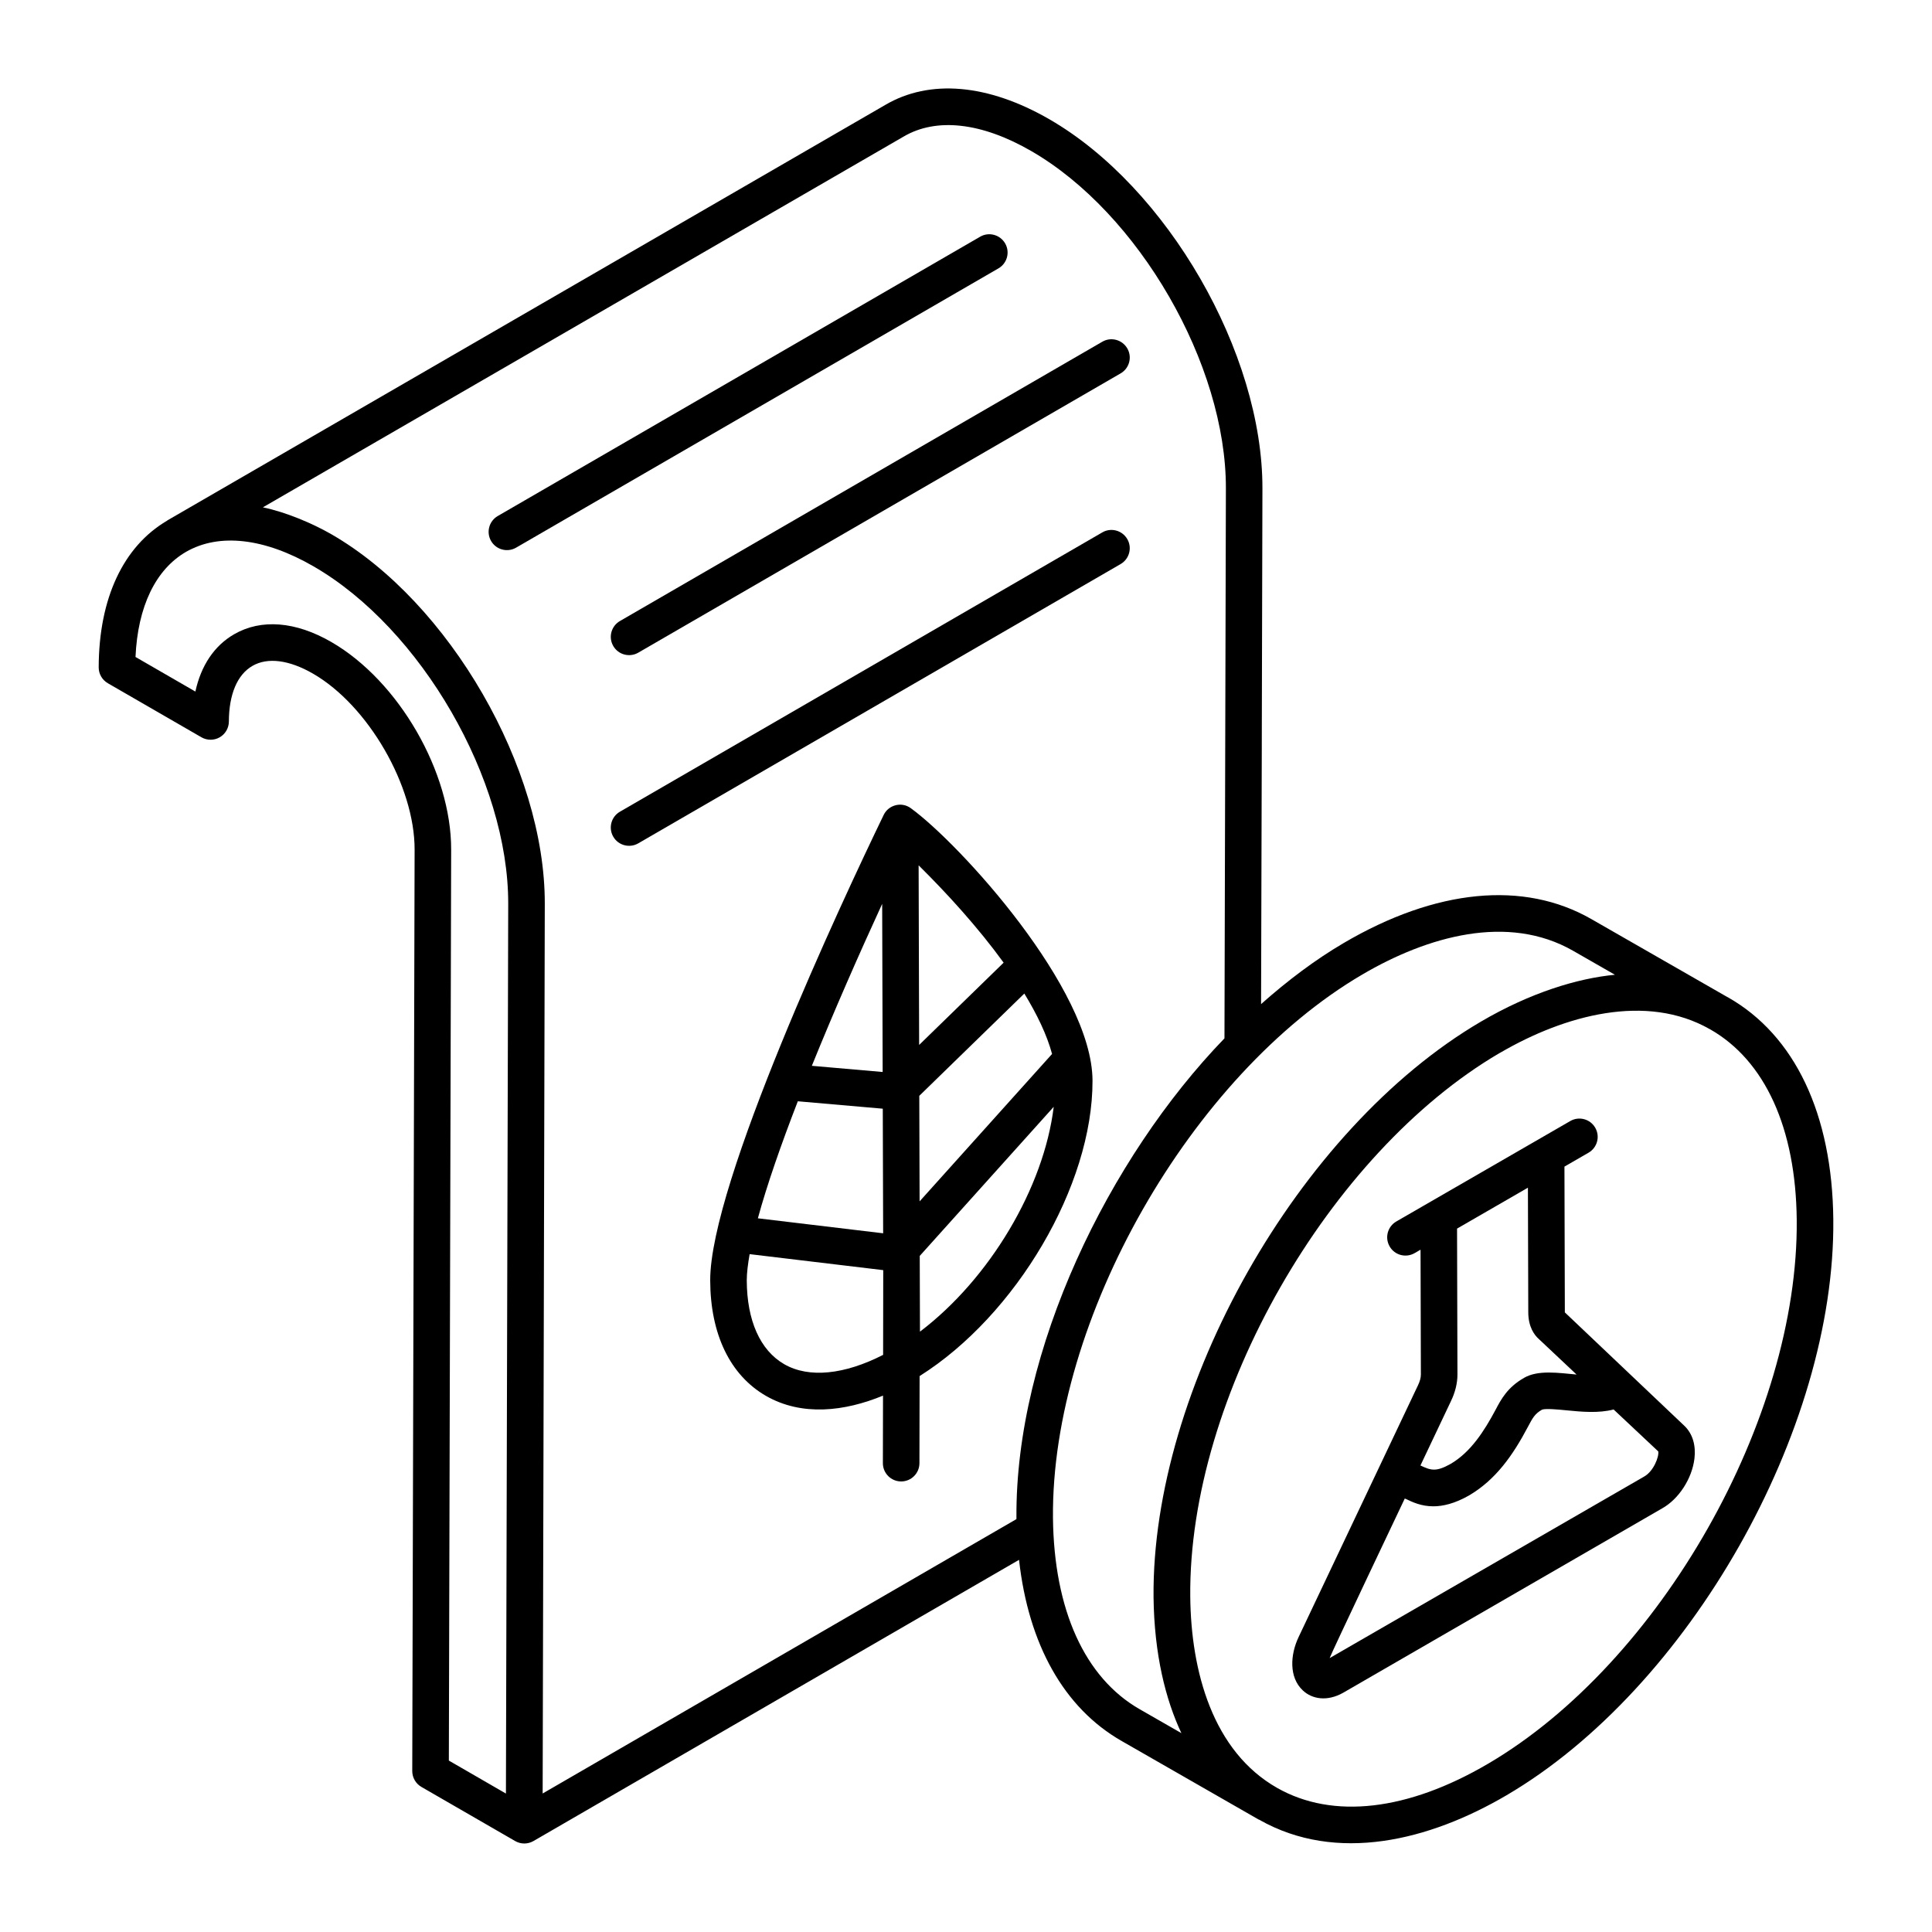 <?xml version="1.0" encoding="UTF-8"?>
<!-- Uploaded to: SVG Repo, www.svgrepo.com, Generator: SVG Repo Mixer Tools -->
<svg fill="#000000" width="800px" height="800px" version="1.1" viewBox="144 144 512 512" xmlns="http://www.w3.org/2000/svg">
 <g>
  <path d="m442.74 286.86c-1.352-2.328-4.332-3.109-6.621-1.766l-127.84 74.02c-2.309 1.34-3.102 4.305-1.762 6.617 1.348 2.328 4.324 3.098 6.625 1.766l127.84-74.02c2.309-1.34 3.102-4.305 1.758-6.617z"/>
  <path d="m410.37 208.5c-1.352-2.328-4.332-3.109-6.625-1.766l-127.84 74.02c-2.309 1.34-3.102 4.305-1.762 6.617 1.348 2.328 4.324 3.098 6.625 1.766l127.84-74.02c2.309-1.336 3.106-4.301 1.762-6.617z"/>
  <path d="m306.52 315.2c1.348 2.328 4.324 3.098 6.625 1.766l127.84-74.02c2.309-1.34 3.102-4.305 1.758-6.617-1.352-2.328-4.332-3.109-6.621-1.766l-127.84 74.02c-2.309 1.34-3.106 4.305-1.762 6.617z"/>
  <path d="m385.39 358.19c-2.488-1.836-5.934-0.852-7.195 1.754-11.184 23.105-46.066 97.793-45.984 123.38 0.039 14.27 5.289 25.133 14.777 30.598 9.543 5.481 20.883 4.117 31.02-0.07l-0.035 17.891c-0.008 2.676 2.156 4.848 4.836 4.856h0.008c2.668 0 4.836-2.16 4.844-4.836l0.043-23.09c25.523-16.066 45.898-50.465 45.824-78.289-0.062-24.32-35.207-62.801-48.137-72.191zm-29.961 77.66 22.516 1.965 0.098 33.02-33.199-3.973c2.41-8.844 6.152-19.562 10.586-31.012zm22.484-7.762-18.766-1.637c5.875-14.512 12.492-29.562 18.637-42.922zm9.707 6.316 27.836-27.105c3.371 5.523 5.992 10.965 7.352 16.008l-35.105 39.066zm22.352-35.289-22.391 21.805-0.137-47.598c7.465 7.371 15.723 16.418 22.527 25.793zm-58.145 106.41c-6.367-3.668-9.898-11.562-9.926-22.23-0.004-1.918 0.301-4.312 0.758-6.934l35.406 4.238c0 0.969-0.035 23.914-0.031 22.453-10.172 5.211-19.641 6.262-26.207 2.473zm35.973-8.625c-0.051-19.797-0.035-12.039-0.059-20.074l35.504-39.508c-2.609 21.449-16.969 45.566-35.445 59.582z"/>
  <path d="m601.89 408.28c-0.047-0.027-0.098-0.039-0.145-0.066l-36.047-20.664c-17.883-10.25-41.176-7.992-65.617 6.367-7.578 4.445-14.883 9.969-21.883 16.18 0.551-197.23-0.098 36.684 0.359-136.61 0.094-35.977-25.242-79.891-56.484-97.891-16.246-9.371-31.727-10.711-43.504-3.769l-190.19 110.07c-0.039 0.023-0.059 0.062-0.098 0.086-11.633 6.844-18.078 20.621-18.125 38.867-0.008 1.734 0.918 3.34 2.422 4.211l24.809 14.328c1.496 0.859 3.34 0.867 4.836 0.004 1.504-0.867 2.422-2.461 2.43-4.188 0.02-7.199 2.242-12.438 6.246-14.738 4.012-2.332 9.734-1.594 16.066 2.062 14.637 8.453 26.957 29.816 26.91 46.648l-0.625 244.16c0 1.734 0.918 3.34 2.422 4.211l24.809 14.324c0.008 0.004 0.012 0 0.02 0.004s0.012 0.012 0.02 0.02c0.746 0.43 1.59 0.648 2.422 0.648 0.844 0 1.676-0.219 2.43-0.652l128.68-74.52c2.496 22.395 11.902 39.227 27.113 47.961l36.305 20.816c0.008 0.008 0.027 0.02 0.039 0.023 0.043 0.027 0.098 0.012 0.141 0.039 0.027 0.016 0.051 0.039 0.078 0.051 20.492 11.609 45.027 5.519 65.504-6.492 48.301-28.324 87.16-96.777 86.609-152.6-0.27-27.918-10.195-48.836-27.953-58.891zm-338.94 202.29 0.613-241.36c0.066-20.559-13.879-44.75-31.754-55.07-9.441-5.461-18.582-6.199-25.746-2.066-5.262 3.027-8.789 8.293-10.285 15.195l-15.867-9.164c0.594-13.352 5.316-23.184 13.406-27.867 8.773-5.035 20.758-3.656 33.723 3.824 28.562 16.453 51.734 56.594 51.641 89.48l-0.605 235.77zm150.41-63.984-125.55 72.707 0.566-235.73v-0.027c0.105-35.945-25.234-79.871-56.484-97.914-5.168-2.981-12.273-5.949-18.223-7.172l169.79-98.25c8.676-5.109 20.672-3.766 33.777 3.793 28.566 16.457 51.734 56.598 51.641 89.484v0.016l-0.379 145.68c-30.691 31.762-55.461 82.586-55.129 127.06 0 0.031-0.004 0.062-0.004 0.09v0.262zm32.633 50.355c-14.523-8.336-22.668-26.328-22.945-50.652v-0.008-0.008c-0.484-52.625 36.668-117.44 81.938-143.99 17.27-10.145 38.598-16.223 55.891-6.32l11.098 6.359c-9.887 0.938-22.414 4.734-35.539 12.434-48.609 28.5-87.219 97.461-86.734 152.46 0.176 15.293 3.219 27.238 7.379 36.086zm92.336 14.48c-21.27 12.48-41.09 14.766-55.832 6.414-17.102-9.684-22.875-30.906-23.066-50.715-0.504-53.031 36.863-117.59 81.898-144.01 0.129-0.078 0.258-0.129 0.387-0.207 16.961-9.855 38.555-15.801 55.453-6.137l0.047 0.023c0.008 0.004 0.02 0.004 0.031 0.012 14.535 8.312 22.668 26.219 22.906 50.473 0.512 52.727-36.191 117.39-81.824 144.15z"/>
  <path d="m590.34 521.82-31.641-30.023-0.105-38.633 6.387-3.688c2.316-1.34 3.113-4.301 1.77-6.617-1.336-2.324-4.316-3.113-6.613-1.773-1.152 0.664-47.078 27.184-46.098 26.617-2.316 1.34-3.113 4.301-1.77 6.617 1.32 2.309 4.281 3.113 6.613 1.773l1.574-0.91 0.09 33.086c0.008 0.812-0.266 1.832-0.793 2.906-0.469 0.988-33.672 71.004-31.602 66.641-2.227 4.672-2.621 10.691 1.117 14.172 2.481 2.324 6.449 2.977 10.645 0.633l84.578-48.887c4.41-2.469 7.93-7.906 8.555-13.219 0.383-3.262-0.344-6.449-2.707-8.695zm-61.852-6.449c1.164-2.379 1.762-4.856 1.75-7.144l-0.105-38.633c1.855-1.074 19.816-11.441 18.781-10.844l0.094 33.09c0.02 3.809 1.617 5.992 2.82 7.035l9.977 9.391c-4.656-0.418-10.188-1.293-13.91 0.875-4.41 2.516-6.082 5.676-7.551 8.465-3.031 5.684-6.606 11.242-11.922 14.344-3.898 2.188-5.246 1.703-7.992 0.418zm51.215 19.941-83.336 48.102c0.301-1.012 19.457-41.332 19.91-42.285 0.137 0.055 0.168 0.062 0.328 0.125 1.695 0.812 4.019 1.934 7.231 1.934 2.547 0 5.648-0.711 9.414-2.844 7.121-4.156 11.695-10.699 15.66-18.215 1.258-2.371 1.824-3.457 3.738-4.551 0.918-0.363 4.305-0.043 6.559 0.18 4.039 0.398 8.465 0.797 12.418-0.23l11.832 11.113c0.238 1.418-1.246 5.273-3.754 6.672z"/>
 </g>
</svg>
